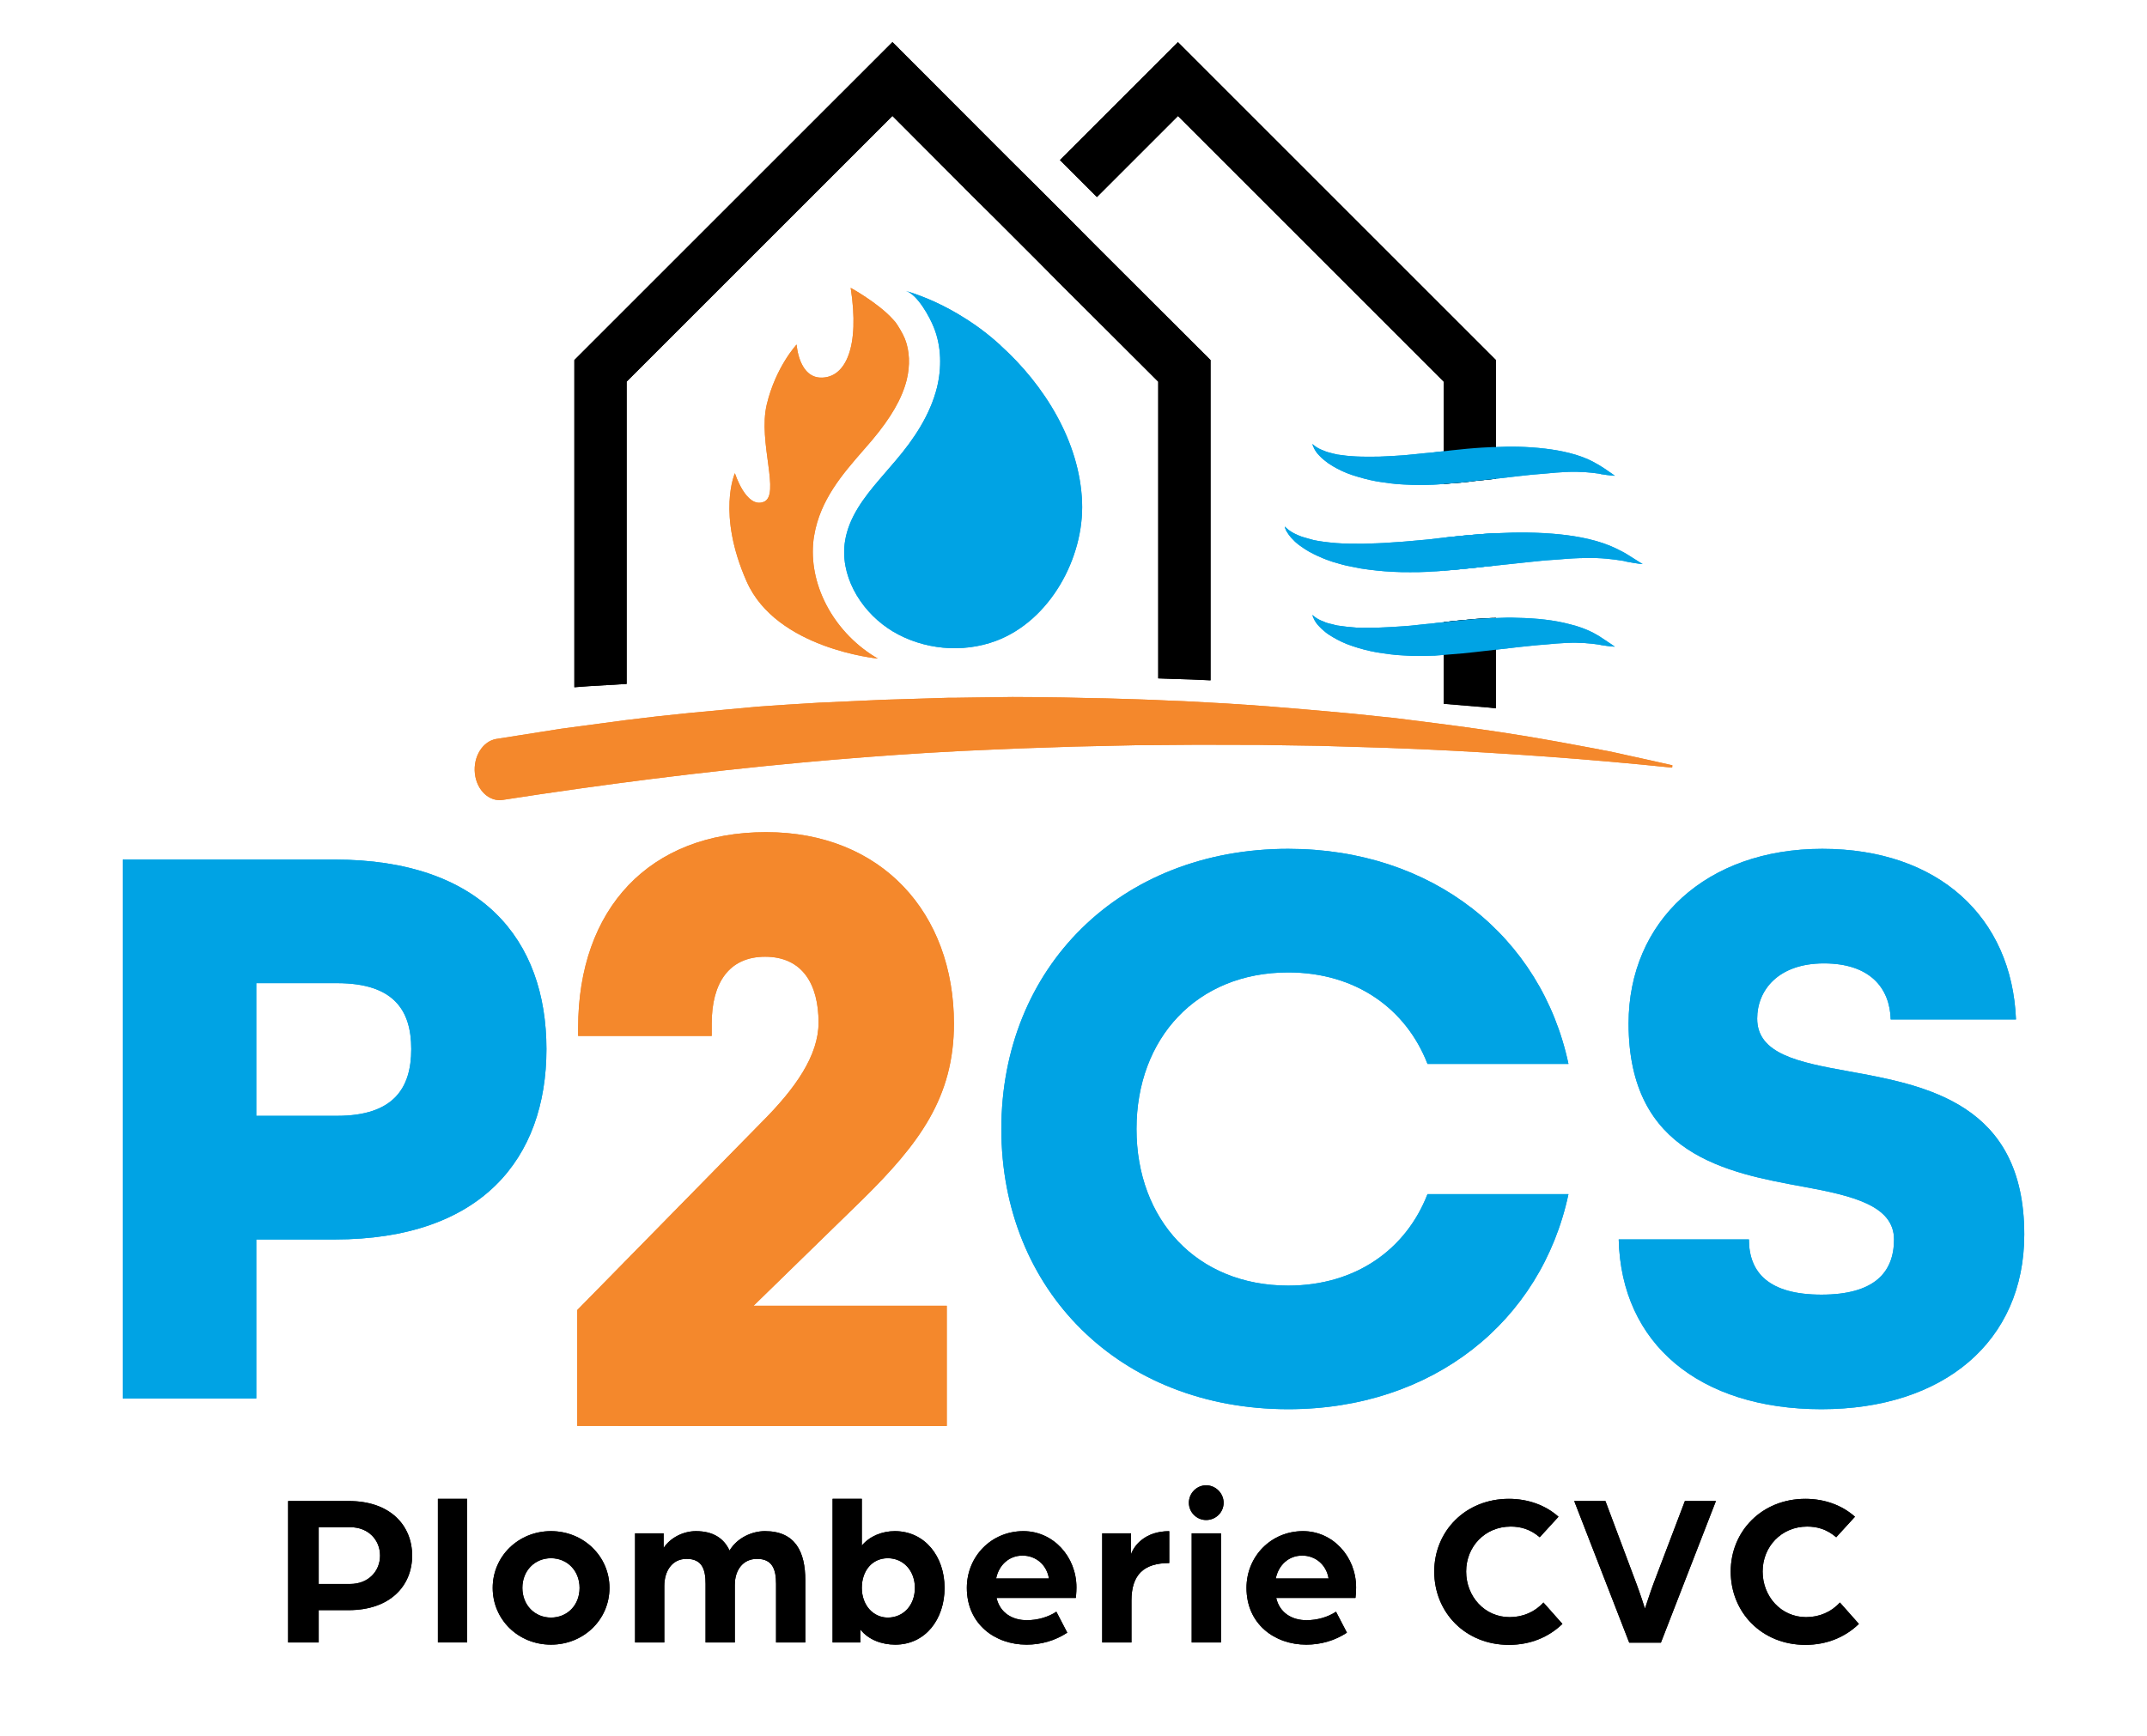 <?xml version="1.0" encoding="UTF-8"?>
<svg id="Calque_1" data-name="Calque 1" xmlns="http://www.w3.org/2000/svg" width="596" height="482" viewBox="0 0 596 482">
  <defs>
    <style>
      .cls-1 {
        fill: #f4882c;
      }

      .cls-2 {
        fill: #00a3e4;
      }
    </style>
  </defs>
  <g>
    <g>
      <path class="cls-2" d="M34.07,238.68h58.81c40.73,0,58.81,22.2,58.81,52.63s-18.08,52.86-58.81,52.86h-21.74v44.16h-37.07v-149.65ZM93.56,309.84c15.79,0,20.6-7.78,20.6-18.53s-4.8-18.31-20.6-18.31h-22.42v36.84h22.42Z"/>
      <path class="cls-2" d="M277.97,313.5c0-44.85,32.95-77.8,79.63-77.8,40.04,0,70.25,24.25,77.8,59.72h-39.13c-5.95-15.33-19.91-25.4-38.67-25.4-25.4,0-42.11,18.31-42.11,43.48s16.71,43.48,42.11,43.48c18.76,0,32.72-10.07,38.67-25.4h39.13c-7.55,35.47-37.75,59.72-77.8,59.72-46.68,0-79.63-32.95-79.63-77.8Z"/>
      <path class="cls-2" d="M449.35,344.16h36.15c0,9.38,5.72,15.33,20.13,15.33s20.14-5.95,20.14-15.33-11.44-12.13-25.17-14.64c-21.28-3.89-48.51-8.92-48.51-45.31,0-28.37,21.51-48.51,53.77-48.51s52.63,18.99,53.77,47.37h-34.78c-.23-8.69-5.72-15.56-18.53-15.56s-18.53,7.55-18.53,15.33c0,9.84,11.44,12.13,25.4,14.64,21.51,3.89,48.74,8.92,48.74,45.31,0,29.75-22.42,48.51-56.29,48.51s-55.6-18.08-56.29-47.14Z"/>
      <path class="cls-1" d="M160.22,363.79l51.18-52.15c9.4-9.39,15.82-18.54,15.83-27.68,0-10.63-4.45-18.29-14.83-18.3-10.14,0-14.83,7.41-14.83,18.54v3.46s-37.08,0-37.08,0v-2.22c0-33.12,19.79-54.38,52.17-54.37,32.14,0,52.15,22.51,52.15,53.16,0,20.52-9.65,33.37-25.47,48.94l-30.16,29.41h53.64s0,33.38,0,33.38l-102.58-.02v-32.14Z"/>
    </g>
    <g>
      <g>
        <path d="M336.04,99.98v88.93l-5.37-.24-4.84-.15c-1.45-.05-2.85-.1-4.31-.15v-82.39l-27.34-27.29-6.82-6.87-10.26-10.26-6.87-6.82-22.5-22.55-73.78,73.78v83.94l-10.64.63-3.87.29v-90.86L247.74,11.69l32.75,32.8,6.87,6.82,10.26,10.26,6.82,6.87,31.59,31.54Z"/>
        <path d="M415.29,99.98v32.95c-1.94.19-3.97.44-5.95.63-1.06.14-2.13.29-3.24.39-1.74.15-3.53.29-5.32.44v-28.4l-73.78-73.78-22.5,22.5-10.26-10.26,32.75-32.75,88.3,88.3Z"/>
        <path class="cls-2" d="M415.29,148.08v8.95c-1.98.19-3.97.39-5.95.63-1.11.1-2.27.24-3.39.34-1.69.19-3.43.34-5.18.44v-9.14c1.4-.15,2.81-.29,4.26-.44,1.4-.14,2.85-.29,4.31-.39,1.79-.14,3.53-.29,5.32-.39h.63Z"/>
        <path d="M413.31,171.64c.68-.05,1.35-.05,1.98-.05v25.09l-1.79-.19-12.72-1.06v-22.67c1.45-.19,2.9-.34,4.35-.48,1.4-.15,2.81-.24,4.21-.39,1.31-.1,2.66-.19,3.97-.24Z"/>
        <path class="cls-2" d="M277.79,95.94c-3.17-2.91-6.59-5.51-10.23-7.76-5.03-3.17-10.41-5.68-16.09-7.41,3.25,1.04,6.63,7.28,7.76,10.15,2.12,5.25,2.21,11.23.87,16.7-1.91,7.59-6.37,14.31-11.45,20.25-1.47,1.73-2.99,3.47-4.51,5.25-4.38,5.12-8.46,10.49-9.54,17-1.56,9.41,3.99,18.99,11.88,24.33.43.3.91.56,1.34.87,8.5,5.07,19.3,6.11,28.62,2.65,15-5.59,24.54-23.03,23.94-38.59-.65-16.74-10.45-32.44-22.59-43.41Z"/>
        <path class="cls-1" d="M226.01,148.71c1.65-9.93,7.98-17.17,13.53-23.55.87-1,1.69-1.95,2.52-2.91,5.25-6.24,8.33-11.58,9.63-16.74,1-4.08.82-8.11-.48-11.4-.65-1.6-1.82-3.51-2.65-4.68t-.09-.09c-.26-.3-.48-.56-.74-.82-4.08-4.47-11.58-8.59-11.58-8.59,2.56,16.48-1.43,24.76-7.94,24.93-6.5.22-7.07-9.19-7.07-9.19,0,0-5.77,6.16-8.28,16.61-2.52,10.49,3.95,25.32-.91,27.1-4.86,1.82-7.94-7.98-7.94-7.98,0,0-5.07,11.23,3.25,30.05,8.28,18.78,36.43,21.42,36.43,21.42-.69-.39-1.39-.82-2.04-1.26-11.36-7.63-17.65-20.86-15.65-32.91Z"/>
      </g>
      <path class="cls-1" d="M464.25,212.51l-.07.64c-23.15-2.39-46.29-4.05-69.47-5.11l-10.95-.43h-.31l-17.01-.51-16.98-.26-17.08-.04-17.05.13-17.01.38-16.49.55-.48.04-5.13.21c-6.27.26-12.54.55-18.78.94-11.68.72-23.32,1.62-34.93,2.69-27.72,2.56-55.3,6.09-82.88,10.36-3.78.64-7.28-2.64-7.8-7.29-.52-4.69,2.15-8.99,5.96-9.63h.03l17.84-2.81,17.88-2.39,8.94-1.07,8.97-.94,9.08-.85,8.84-.81,1.56-.13,7.41-.51,8.97-.55,17.91-.81,17.95-.55h1.56c2.01-.04,4.02-.04,6.03-.09l10.33-.13,6.79.04c4.89.04,9.77.13,14.62.26l2.32.04,2.15.04c5.99.17,11.99.34,18.02.64l3.47.13,11.82.64,3.22.21c.28,0,.52,0,.76.04.45.04.87.09,1.28.09l6.55.47,11.78.98,9.49.85,2.29.21,8.11.85,3.67.38,11.75,1.49c7.9,1.02,15.66,2.09,23.49,3.37,6.76,1.11,13.51,2.34,20.24,3.62.28.09.52.09.76.13.28.09.52.13.8.17.52.13,1.04.21,1.59.3,1.98.38,3.92.85,5.89,1.28,4.12.9,8.21,1.79,12.3,2.73Z"/>
      <path class="cls-2" d="M448.29,132.11s-1.4-.05-3.77-.44c-.24-.05-.39-.1-.63-.15-2.32-.34-5.32-.63-8.85-.48-1.94.1-4.06.24-6.29.48-2.27.15-4.64.39-7.11.68-2.03.24-4.16.48-6.34.73-1.94.19-3.97.44-5.95.63-1.06.14-2.13.29-3.24.39-1.74.15-3.53.29-5.32.44l-2.03.15c-.29,0-.58.05-.87.05-2.76.1-5.42.1-8.08-.05-2.66-.1-5.18-.48-7.64-.87-2.42-.44-4.64-1.06-6.73-1.74-2.08-.68-3.87-1.55-5.42-2.47-.92-.53-1.74-1.11-2.42-1.69-.48-.39-.92-.77-1.26-1.16-.92-.87-1.45-1.84-1.69-2.42-.24-.44-.29-.77-.29-.92.19.24,1.16,1.16,3.05,1.84.73.34,1.6.58,2.61.82.39.1.82.19,1.26.29,1.55.24,3.29.44,5.23.53,1.94.1,4.02.05,6.24.05,2.23-.1,4.55-.19,7.02-.39,2.42-.19,4.94-.53,7.5-.73.48-.05,1.02-.1,1.5-.19.68-.05,1.35-.14,2.03-.19,1.45-.19,2.9-.34,4.35-.48,1.4-.15,2.81-.29,4.21-.39,1.31-.1,2.66-.19,3.97-.24.68-.05,1.35-.05,1.98-.05,2.03-.1,4.02-.15,6-.1,5.23.15,10.16.68,14.32,1.74,2.52.63,4.74,1.45,6.48,2.37,1.21.63,2.23,1.26,3.05,1.79,2.03,1.35,3.14,2.18,3.14,2.18Z"/>
      <path class="cls-2" d="M455.98,156.64s-1.65-.14-4.45-.68c-.29-.1-.63-.15-.97-.24h-.05c-2.66-.44-6.1-.87-10.16-.77-2.32,0-4.84.15-7.5.39-2.66.14-5.52.39-8.42.73-2.95.29-6.05.63-9.14.97-1.98.19-3.97.39-5.95.63-1.11.1-2.27.24-3.39.34-1.69.19-3.43.34-5.18.44-.68.1-1.35.15-2.03.19-.82,0-1.64.1-2.42.14-1.64.1-3.24.1-4.84.1s-3.19,0-4.74-.1c-3.05-.14-6.1-.48-8.95-.92-1.4-.29-2.81-.53-4.11-.82-1.31-.29-2.61-.73-3.82-1.06-1.16-.39-2.37-.82-3.39-1.31-1.11-.44-2.08-.97-3-1.45-1.11-.63-2.08-1.31-2.95-1.94-.53-.44-1.02-.82-1.4-1.26-1.11-1.02-1.74-2.08-2.13-2.76-.24-.53-.34-.87-.34-1.06.24.24,1.31,1.4,3.48,2.32.82.39,1.84.73,3,1.02.48.14,1.06.29,1.6.44,1.84.39,3.92.63,6.19.82,2.27.19,4.79.19,7.45.19,2.66-.1,5.42-.14,8.32-.39,2.9-.14,5.9-.48,8.95-.73,1.06-.1,2.08-.19,3.1-.34.68-.1,1.35-.15,2.03-.24,1.4-.15,2.81-.29,4.26-.44,1.4-.14,2.85-.29,4.31-.39,1.79-.14,3.53-.29,5.32-.39h.63c3-.15,5.9-.24,8.76-.19,6.19.1,11.95.63,16.89,1.79,2.95.68,5.56,1.6,7.64,2.61,1.45.68,2.66,1.35,3.63,1.98,2.42,1.5,3.77,2.37,3.77,2.37Z"/>
      <path class="cls-2" d="M448.29,179.57s-1.4-.05-3.77-.44c-.24-.05-.39-.1-.63-.14-2.32-.34-5.32-.63-8.85-.48-1.94.1-4.06.24-6.29.48-2.27.14-4.64.44-7.11.68-2.03.24-4.16.48-6.34.73-1.94.24-3.97.44-5.95.68-1.06.1-2.13.24-3.24.34-1.74.14-3.53.29-5.32.44l-2.03.15c-.29.05-.58.05-.87.05-2.76.1-5.42.15-8.08-.05-2.66-.1-5.18-.48-7.64-.87-2.42-.44-4.64-1.02-6.73-1.74-2.08-.68-3.87-1.55-5.42-2.47-.92-.53-1.74-1.06-2.42-1.69-.48-.39-.92-.77-1.26-1.16-.92-.87-1.45-1.84-1.69-2.42-.24-.44-.29-.77-.29-.92.19.24,1.16,1.16,3.05,1.84.68.34,1.55.58,2.52.77.44.15.87.24,1.35.34,1.55.24,3.29.44,5.23.58,1.94.1,4.02,0,6.24,0,2.23-.1,4.55-.19,7.02-.39,2.42-.14,4.94-.53,7.5-.73.48-.05,1.02-.1,1.5-.19.68-.05,1.35-.15,2.03-.19,1.45-.19,2.9-.34,4.35-.48,1.4-.15,2.81-.24,4.21-.39,1.31-.1,2.66-.19,3.97-.24.68-.05,1.35-.05,1.98-.05,2.03-.1,4.02-.15,6-.05,5.23.1,10.16.63,14.32,1.74,2.52.58,4.74,1.45,6.48,2.32,1.21.63,2.23,1.26,3.05,1.84,2.03,1.31,3.14,2.13,3.14,2.13Z"/>
    </g>
    <g>
      <path d="M79.98,416.8h16.85c11.52,0,17.58,6.79,17.58,15.15s-6.06,15.15-17.64,15.15h-8.3v8.97h-8.49v-39.27ZM97.2,439.83c5.03,0,8.3-3.52,8.3-7.88s-3.27-7.88-8.24-7.88h-8.79v15.76h8.73Z"/>
      <path d="M121.56,416.19h8.12v39.88h-8.12v-39.88Z"/>
      <path d="M136.77,440.92c0-8.79,7.15-15.76,16.18-15.76s16.24,6.97,16.24,15.76-7.15,15.76-16.24,15.76-16.18-6.97-16.18-15.76ZM160.89,440.92c0-4.73-3.39-8.24-7.94-8.24s-7.94,3.51-7.94,8.24,3.39,8.24,7.94,8.24,7.94-3.46,7.94-8.24Z"/>
      <path d="M176.28,425.77h7.94v4.06c1.76-2.73,5.33-4.67,8.97-4.67,4.79,0,7.76,2,9.33,5.39,2.18-3.64,6.36-5.39,9.82-5.39,8.55,0,11.21,5.88,11.21,13.64v17.27h-8.12v-16.24c0-4-.97-6.97-5.27-6.97-4,0-6.18,3.21-6.18,7.21v16h-8.12v-16.24c0-4-.91-6.97-5.27-6.97-4.12,0-6.18,3.51-6.18,7.52v15.7h-8.12v-30.3Z"/>
      <path d="M238.82,452.43v3.64h-7.7v-39.88h8.12v12.97c2.18-2.61,5.64-4,9.15-4,8.36,0,13.82,7.03,13.82,15.76s-5.33,15.76-13.7,15.76c-3.64,0-7.45-1.33-9.7-4.24ZM253.97,440.92c0-4.73-3.15-8.24-7.52-8.24s-7.21,3.51-7.21,8.24,3.09,8.24,7.21,8.24c4.36,0,7.52-3.46,7.52-8.24Z"/>
      <path d="M268.39,440.92c0-8.73,6.79-15.76,15.7-15.76,8.24,0,14.73,7.03,14.73,15.64,0,1.46-.18,2.91-.18,2.91h-22c.97,4.18,4.42,6.18,8.42,6.18,2.91,0,5.94-.85,8.18-2.36l3.03,5.82c-3.39,2.24-7.33,3.33-11.27,3.33-8.85,0-16.61-5.76-16.61-15.76ZM291.18,438.31c-.61-3.82-3.64-6.36-7.33-6.36s-6.55,2.55-7.33,6.36h14.67Z"/>
      <path d="M305.97,425.77h8v5.82c.85-2.49,3.94-6.42,10.61-6.42v8.85c-7.03,0-10.49,3.21-10.49,10.42v11.64h-8.12v-30.3Z"/>
      <path d="M330.03,417.28c0-2.67,2.18-4.85,4.79-4.85s4.85,2.18,4.85,4.85-2.18,4.79-4.85,4.79-4.79-2.18-4.79-4.79ZM330.81,425.77h8.12v30.3h-8.12v-30.3Z"/>
      <path d="M346.02,440.92c0-8.73,6.79-15.76,15.7-15.76,8.24,0,14.73,7.03,14.73,15.64,0,1.46-.18,2.91-.18,2.91h-22c.97,4.18,4.42,6.18,8.42,6.18,2.91,0,5.94-.85,8.18-2.36l3.03,5.82c-3.39,2.24-7.33,3.33-11.27,3.33-8.85,0-16.61-5.76-16.61-15.76ZM368.81,438.31c-.61-3.82-3.64-6.36-7.33-6.36s-6.55,2.55-7.33,6.36h14.67Z"/>
      <path d="M398.14,436.37c0-11.15,8.61-20.18,20.73-20.18,5.39,0,10.24,1.82,13.76,4.97l-5.21,5.7c-2.67-2.3-5.39-2.97-8.06-2.97-7.15,0-12.36,5.58-12.36,12.48s5.09,12.67,12.06,12.67c3.64,0,6.97-1.39,9.39-4.06l5.27,5.94c-3.76,3.64-8.85,5.82-14.85,5.82-12.12,0-20.73-9.03-20.73-20.36Z"/>
      <path d="M436.99,416.8h8.67l8.61,22.97c.85,2.24,2.3,6.61,2.36,6.91.12-.3,1.52-4.67,2.36-6.91l8.73-22.97h8.61l-15.27,39.33h-8.79l-15.27-39.33Z"/>
      <path d="M480.44,436.37c0-11.15,8.61-20.18,20.73-20.18,5.39,0,10.24,1.82,13.76,4.97l-5.21,5.7c-2.67-2.3-5.39-2.97-8.06-2.97-7.15,0-12.36,5.58-12.36,12.48s5.09,12.67,12.06,12.67c3.64,0,6.97-1.39,9.39-4.06l5.27,5.94c-3.76,3.64-8.85,5.82-14.85,5.82-12.12,0-20.73-9.03-20.73-20.36Z"/>
    </g>
  </g>
  <g>
    <g>
      <path class="cls-2" d="M34.07,238.68h58.81c40.73,0,58.81,22.2,58.81,52.63s-18.08,52.86-58.81,52.86h-21.74v44.16h-37.07v-149.65ZM93.56,309.84c15.79,0,20.6-7.78,20.6-18.53s-4.8-18.31-20.6-18.31h-22.42v36.84h22.42Z"/>
      <path class="cls-2" d="M277.97,313.5c0-44.85,32.95-77.8,79.63-77.8,40.04,0,70.25,24.25,77.8,59.72h-39.13c-5.95-15.33-19.91-25.4-38.67-25.4-25.4,0-42.11,18.31-42.11,43.48s16.71,43.48,42.11,43.48c18.76,0,32.72-10.07,38.67-25.4h39.13c-7.55,35.47-37.75,59.72-77.8,59.72-46.68,0-79.63-32.95-79.63-77.8Z"/>
      <path class="cls-2" d="M449.35,344.16h36.15c0,9.38,5.72,15.33,20.13,15.33s20.14-5.95,20.14-15.33-11.44-12.13-25.17-14.64c-21.28-3.89-48.51-8.92-48.51-45.31,0-28.37,21.51-48.51,53.77-48.51s52.63,18.99,53.77,47.37h-34.78c-.23-8.69-5.72-15.56-18.53-15.56s-18.53,7.55-18.53,15.33c0,9.84,11.44,12.13,25.4,14.64,21.51,3.89,48.74,8.92,48.74,45.31,0,29.75-22.42,48.51-56.29,48.51s-55.6-18.08-56.29-47.14Z"/>
      <path class="cls-1" d="M160.22,363.79l51.18-52.15c9.4-9.39,15.82-18.54,15.83-27.68,0-10.63-4.45-18.29-14.83-18.3-10.14,0-14.83,7.41-14.83,18.54v3.46s-37.08,0-37.08,0v-2.22c0-33.12,19.79-54.38,52.17-54.37,32.14,0,52.15,22.51,52.15,53.16,0,20.52-9.65,33.37-25.47,48.94l-30.16,29.41h53.64s0,33.38,0,33.38l-102.58-.02v-32.14Z"/>
    </g>
    <g>
      <g>
        <path d="M336.04,99.98v88.93l-5.37-.24-4.84-.15c-1.45-.05-2.85-.1-4.31-.15v-82.39l-27.34-27.29-6.82-6.87-10.26-10.26-6.87-6.82-22.5-22.55-73.78,73.78v83.94l-10.64.63-3.87.29v-90.86L247.74,11.69l32.75,32.8,6.87,6.82,10.26,10.26,6.82,6.87,31.59,31.54Z"/>
        <path d="M415.29,99.98v32.95c-1.94.19-3.97.44-5.95.63-1.06.14-2.13.29-3.24.39-1.74.15-3.53.29-5.32.44v-28.4l-73.78-73.78-22.5,22.5-10.26-10.26,32.75-32.75,88.3,88.3Z"/>
        <path class="cls-2" d="M415.29,148.08v8.95c-1.98.19-3.97.39-5.95.63-1.11.1-2.27.24-3.39.34-1.69.19-3.43.34-5.18.44v-9.14c1.4-.15,2.81-.29,4.26-.44,1.4-.14,2.85-.29,4.31-.39,1.79-.14,3.53-.29,5.32-.39h.63Z"/>
        <path d="M413.31,171.64c.68-.05,1.35-.05,1.98-.05v25.09l-1.79-.19-12.72-1.06v-22.67c1.45-.19,2.9-.34,4.35-.48,1.4-.15,2.81-.24,4.21-.39,1.31-.1,2.66-.19,3.97-.24Z"/>
        <path class="cls-2" d="M277.79,95.94c-3.17-2.91-6.59-5.51-10.23-7.76-5.03-3.17-10.41-5.68-16.09-7.41,3.25,1.04,6.63,7.28,7.76,10.15,2.12,5.25,2.21,11.23.87,16.7-1.91,7.59-6.37,14.31-11.45,20.25-1.47,1.73-2.99,3.47-4.51,5.25-4.38,5.12-8.46,10.49-9.54,17-1.56,9.41,3.99,18.99,11.88,24.33.43.3.91.56,1.34.87,8.5,5.07,19.3,6.11,28.62,2.65,15-5.59,24.54-23.03,23.94-38.59-.65-16.74-10.45-32.44-22.59-43.41Z"/>
        <path class="cls-1" d="M226.01,148.71c1.65-9.93,7.98-17.17,13.53-23.55.87-1,1.69-1.95,2.52-2.91,5.25-6.24,8.33-11.58,9.63-16.74,1-4.08.82-8.11-.48-11.4-.65-1.6-1.82-3.51-2.65-4.68t-.09-.09c-.26-.3-.48-.56-.74-.82-4.08-4.47-11.58-8.59-11.58-8.59,2.56,16.48-1.43,24.76-7.94,24.93-6.5.22-7.07-9.19-7.07-9.19,0,0-5.77,6.16-8.28,16.61-2.52,10.49,3.95,25.32-.91,27.1-4.86,1.82-7.94-7.98-7.94-7.98,0,0-5.07,11.23,3.25,30.05,8.28,18.78,36.43,21.42,36.43,21.42-.69-.39-1.39-.82-2.04-1.26-11.36-7.63-17.65-20.86-15.65-32.91Z"/>
      </g>
      <path class="cls-1" d="M464.25,212.51l-.07.64c-23.15-2.39-46.29-4.05-69.47-5.11l-10.95-.43h-.31l-17.01-.51-16.98-.26-17.08-.04-17.05.13-17.01.38-16.49.55-.48.04-5.13.21c-6.27.26-12.54.55-18.78.94-11.68.72-23.32,1.62-34.93,2.69-27.72,2.56-55.3,6.09-82.88,10.36-3.78.64-7.28-2.64-7.8-7.29-.52-4.69,2.15-8.99,5.96-9.63h.03l17.84-2.81,17.88-2.39,8.94-1.07,8.97-.94,9.08-.85,8.84-.81,1.56-.13,7.41-.51,8.97-.55,17.91-.81,17.95-.55h1.56c2.01-.04,4.02-.04,6.03-.09l10.33-.13,6.79.04c4.89.04,9.77.13,14.62.26l2.32.04,2.15.04c5.99.17,11.99.34,18.02.64l3.47.13,11.82.64,3.22.21c.28,0,.52,0,.76.04.45.04.87.09,1.28.09l6.55.47,11.78.98,9.49.85,2.29.21,8.11.85,3.67.38,11.75,1.49c7.9,1.02,15.66,2.09,23.49,3.37,6.76,1.11,13.51,2.34,20.24,3.62.28.09.52.09.76.13.28.09.52.13.8.17.52.13,1.04.21,1.59.3,1.98.38,3.92.85,5.89,1.28,4.12.9,8.21,1.79,12.3,2.73Z"/>
      <path class="cls-2" d="M448.29,132.11s-1.4-.05-3.77-.44c-.24-.05-.39-.1-.63-.15-2.32-.34-5.32-.63-8.85-.48-1.94.1-4.06.24-6.29.48-2.27.15-4.64.39-7.11.68-2.03.24-4.16.48-6.34.73-1.94.19-3.97.44-5.95.63-1.06.14-2.13.29-3.24.39-1.74.15-3.53.29-5.32.44l-2.03.15c-.29,0-.58.05-.87.05-2.76.1-5.42.1-8.08-.05-2.66-.1-5.18-.48-7.64-.87-2.42-.44-4.64-1.06-6.73-1.74-2.08-.68-3.87-1.55-5.42-2.47-.92-.53-1.74-1.11-2.42-1.69-.48-.39-.92-.77-1.26-1.16-.92-.87-1.45-1.84-1.69-2.42-.24-.44-.29-.77-.29-.92.19.24,1.16,1.16,3.05,1.84.73.34,1.6.58,2.61.82.39.1.82.19,1.26.29,1.55.24,3.29.44,5.23.53,1.94.1,4.02.05,6.24.05,2.23-.1,4.55-.19,7.02-.39,2.42-.19,4.94-.53,7.5-.73.48-.05,1.02-.1,1.5-.19.68-.05,1.35-.14,2.03-.19,1.45-.19,2.9-.34,4.35-.48,1.4-.15,2.81-.29,4.21-.39,1.31-.1,2.66-.19,3.97-.24.68-.05,1.35-.05,1.98-.05,2.03-.1,4.02-.15,6-.1,5.23.15,10.16.68,14.32,1.74,2.52.63,4.74,1.45,6.48,2.37,1.21.63,2.23,1.26,3.05,1.79,2.03,1.35,3.14,2.18,3.14,2.18Z"/>
      <path class="cls-2" d="M455.98,156.64s-1.65-.14-4.45-.68c-.29-.1-.63-.15-.97-.24h-.05c-2.66-.44-6.1-.87-10.16-.77-2.32,0-4.84.15-7.5.39-2.66.14-5.52.39-8.42.73-2.95.29-6.05.63-9.14.97-1.98.19-3.97.39-5.95.63-1.11.1-2.27.24-3.39.34-1.69.19-3.43.34-5.18.44-.68.1-1.35.15-2.03.19-.82,0-1.64.1-2.42.14-1.64.1-3.24.1-4.84.1s-3.19,0-4.74-.1c-3.05-.14-6.1-.48-8.95-.92-1.4-.29-2.81-.53-4.11-.82-1.31-.29-2.61-.73-3.82-1.06-1.16-.39-2.37-.82-3.39-1.31-1.11-.44-2.08-.97-3-1.45-1.11-.63-2.08-1.31-2.95-1.94-.53-.44-1.02-.82-1.4-1.26-1.11-1.02-1.74-2.08-2.13-2.76-.24-.53-.34-.87-.34-1.06.24.24,1.31,1.4,3.48,2.32.82.39,1.84.73,3,1.02.48.14,1.06.29,1.6.44,1.84.39,3.92.63,6.19.82,2.27.19,4.79.19,7.45.19,2.66-.1,5.42-.14,8.32-.39,2.9-.14,5.9-.48,8.95-.73,1.06-.1,2.08-.19,3.1-.34.68-.1,1.35-.15,2.03-.24,1.4-.15,2.81-.29,4.26-.44,1.4-.14,2.85-.29,4.31-.39,1.79-.14,3.53-.29,5.32-.39h.63c3-.15,5.9-.24,8.76-.19,6.19.1,11.95.63,16.89,1.79,2.95.68,5.56,1.6,7.64,2.61,1.45.68,2.66,1.35,3.63,1.98,2.42,1.5,3.77,2.37,3.77,2.37Z"/>
      <path class="cls-2" d="M448.29,179.57s-1.4-.05-3.77-.44c-.24-.05-.39-.1-.63-.14-2.32-.34-5.32-.63-8.85-.48-1.94.1-4.06.24-6.29.48-2.27.14-4.64.44-7.11.68-2.03.24-4.16.48-6.34.73-1.94.24-3.97.44-5.95.68-1.06.1-2.13.24-3.24.34-1.74.14-3.53.29-5.32.44l-2.03.15c-.29.05-.58.05-.87.05-2.76.1-5.42.15-8.08-.05-2.66-.1-5.18-.48-7.64-.87-2.42-.44-4.64-1.02-6.73-1.74-2.08-.68-3.87-1.55-5.42-2.47-.92-.53-1.74-1.06-2.42-1.69-.48-.39-.92-.77-1.26-1.16-.92-.87-1.45-1.84-1.69-2.42-.24-.44-.29-.77-.29-.92.19.24,1.16,1.16,3.05,1.84.68.34,1.55.58,2.52.77.44.15.87.24,1.35.34,1.55.24,3.29.44,5.23.58,1.94.1,4.02,0,6.24,0,2.23-.1,4.55-.19,7.02-.39,2.42-.14,4.94-.53,7.5-.73.48-.05,1.02-.1,1.5-.19.68-.05,1.35-.15,2.03-.19,1.45-.19,2.9-.34,4.35-.48,1.4-.15,2.81-.24,4.21-.39,1.31-.1,2.66-.19,3.97-.24.68-.05,1.35-.05,1.98-.05,2.03-.1,4.02-.15,6-.05,5.23.1,10.16.63,14.32,1.74,2.52.58,4.74,1.45,6.48,2.32,1.21.63,2.23,1.26,3.05,1.84,2.03,1.31,3.14,2.13,3.14,2.13Z"/>
    </g>
    <g>
      <path d="M79.98,416.8h16.85c11.52,0,17.58,6.79,17.58,15.15s-6.06,15.15-17.64,15.15h-8.3v8.97h-8.49v-39.27ZM97.2,439.83c5.03,0,8.3-3.52,8.3-7.88s-3.27-7.88-8.24-7.88h-8.79v15.76h8.73Z"/>
      <path d="M121.56,416.19h8.12v39.88h-8.12v-39.88Z"/>
      <path d="M136.77,440.92c0-8.79,7.15-15.76,16.18-15.76s16.24,6.97,16.24,15.76-7.15,15.76-16.24,15.76-16.18-6.97-16.18-15.76ZM160.89,440.92c0-4.73-3.39-8.24-7.94-8.24s-7.94,3.51-7.94,8.24,3.39,8.24,7.94,8.24,7.94-3.46,7.94-8.24Z"/>
      <path d="M176.28,425.77h7.94v4.06c1.76-2.73,5.33-4.67,8.97-4.67,4.79,0,7.76,2,9.33,5.39,2.18-3.64,6.36-5.39,9.82-5.39,8.55,0,11.21,5.88,11.21,13.64v17.27h-8.12v-16.24c0-4-.97-6.97-5.27-6.97-4,0-6.18,3.21-6.18,7.21v16h-8.12v-16.24c0-4-.91-6.97-5.27-6.97-4.12,0-6.18,3.51-6.18,7.52v15.7h-8.12v-30.3Z"/>
      <path d="M238.82,452.43v3.64h-7.7v-39.88h8.12v12.97c2.18-2.61,5.64-4,9.15-4,8.36,0,13.82,7.03,13.82,15.76s-5.33,15.76-13.7,15.76c-3.64,0-7.45-1.33-9.7-4.24ZM253.97,440.92c0-4.73-3.15-8.24-7.52-8.24s-7.21,3.51-7.21,8.24,3.09,8.24,7.21,8.24c4.36,0,7.52-3.46,7.52-8.24Z"/>
      <path d="M268.39,440.92c0-8.73,6.79-15.76,15.7-15.76,8.24,0,14.73,7.03,14.73,15.64,0,1.46-.18,2.91-.18,2.91h-22c.97,4.18,4.42,6.18,8.42,6.18,2.91,0,5.94-.85,8.18-2.36l3.03,5.82c-3.39,2.24-7.33,3.33-11.27,3.33-8.85,0-16.61-5.76-16.61-15.76ZM291.18,438.31c-.61-3.82-3.64-6.36-7.33-6.36s-6.55,2.55-7.33,6.36h14.67Z"/>
      <path d="M305.97,425.77h8v5.82c.85-2.49,3.94-6.42,10.61-6.42v8.85c-7.03,0-10.49,3.21-10.49,10.42v11.64h-8.12v-30.3Z"/>
      <path d="M330.03,417.28c0-2.67,2.18-4.85,4.79-4.85s4.85,2.18,4.85,4.85-2.18,4.79-4.85,4.79-4.79-2.18-4.79-4.79ZM330.81,425.77h8.12v30.3h-8.12v-30.3Z"/>
      <path d="M346.02,440.92c0-8.73,6.79-15.76,15.7-15.76,8.24,0,14.73,7.03,14.73,15.64,0,1.46-.18,2.91-.18,2.91h-22c.97,4.18,4.42,6.18,8.42,6.18,2.91,0,5.94-.85,8.18-2.36l3.03,5.82c-3.39,2.24-7.33,3.33-11.27,3.33-8.85,0-16.61-5.76-16.61-15.76ZM368.81,438.31c-.61-3.82-3.64-6.36-7.33-6.36s-6.55,2.55-7.33,6.36h14.67Z"/>
      <path d="M398.14,436.37c0-11.15,8.61-20.18,20.73-20.18,5.39,0,10.24,1.82,13.76,4.97l-5.21,5.7c-2.67-2.3-5.39-2.97-8.06-2.97-7.15,0-12.36,5.58-12.36,12.48s5.09,12.67,12.06,12.67c3.64,0,6.97-1.39,9.39-4.06l5.27,5.94c-3.76,3.64-8.85,5.82-14.85,5.82-12.12,0-20.73-9.03-20.73-20.36Z"/>
      <path d="M436.99,416.8h8.67l8.61,22.97c.85,2.24,2.3,6.61,2.36,6.91.12-.3,1.52-4.67,2.36-6.91l8.73-22.97h8.61l-15.27,39.33h-8.79l-15.27-39.33Z"/>
      <path d="M480.44,436.37c0-11.15,8.61-20.18,20.73-20.18,5.39,0,10.24,1.82,13.76,4.97l-5.21,5.7c-2.67-2.3-5.39-2.97-8.06-2.97-7.15,0-12.36,5.58-12.36,12.48s5.09,12.67,12.06,12.67c3.64,0,6.97-1.39,9.39-4.06l5.27,5.94c-3.76,3.64-8.85,5.82-14.85,5.82-12.12,0-20.73-9.03-20.73-20.36Z"/>
    </g>
  </g>
</svg>